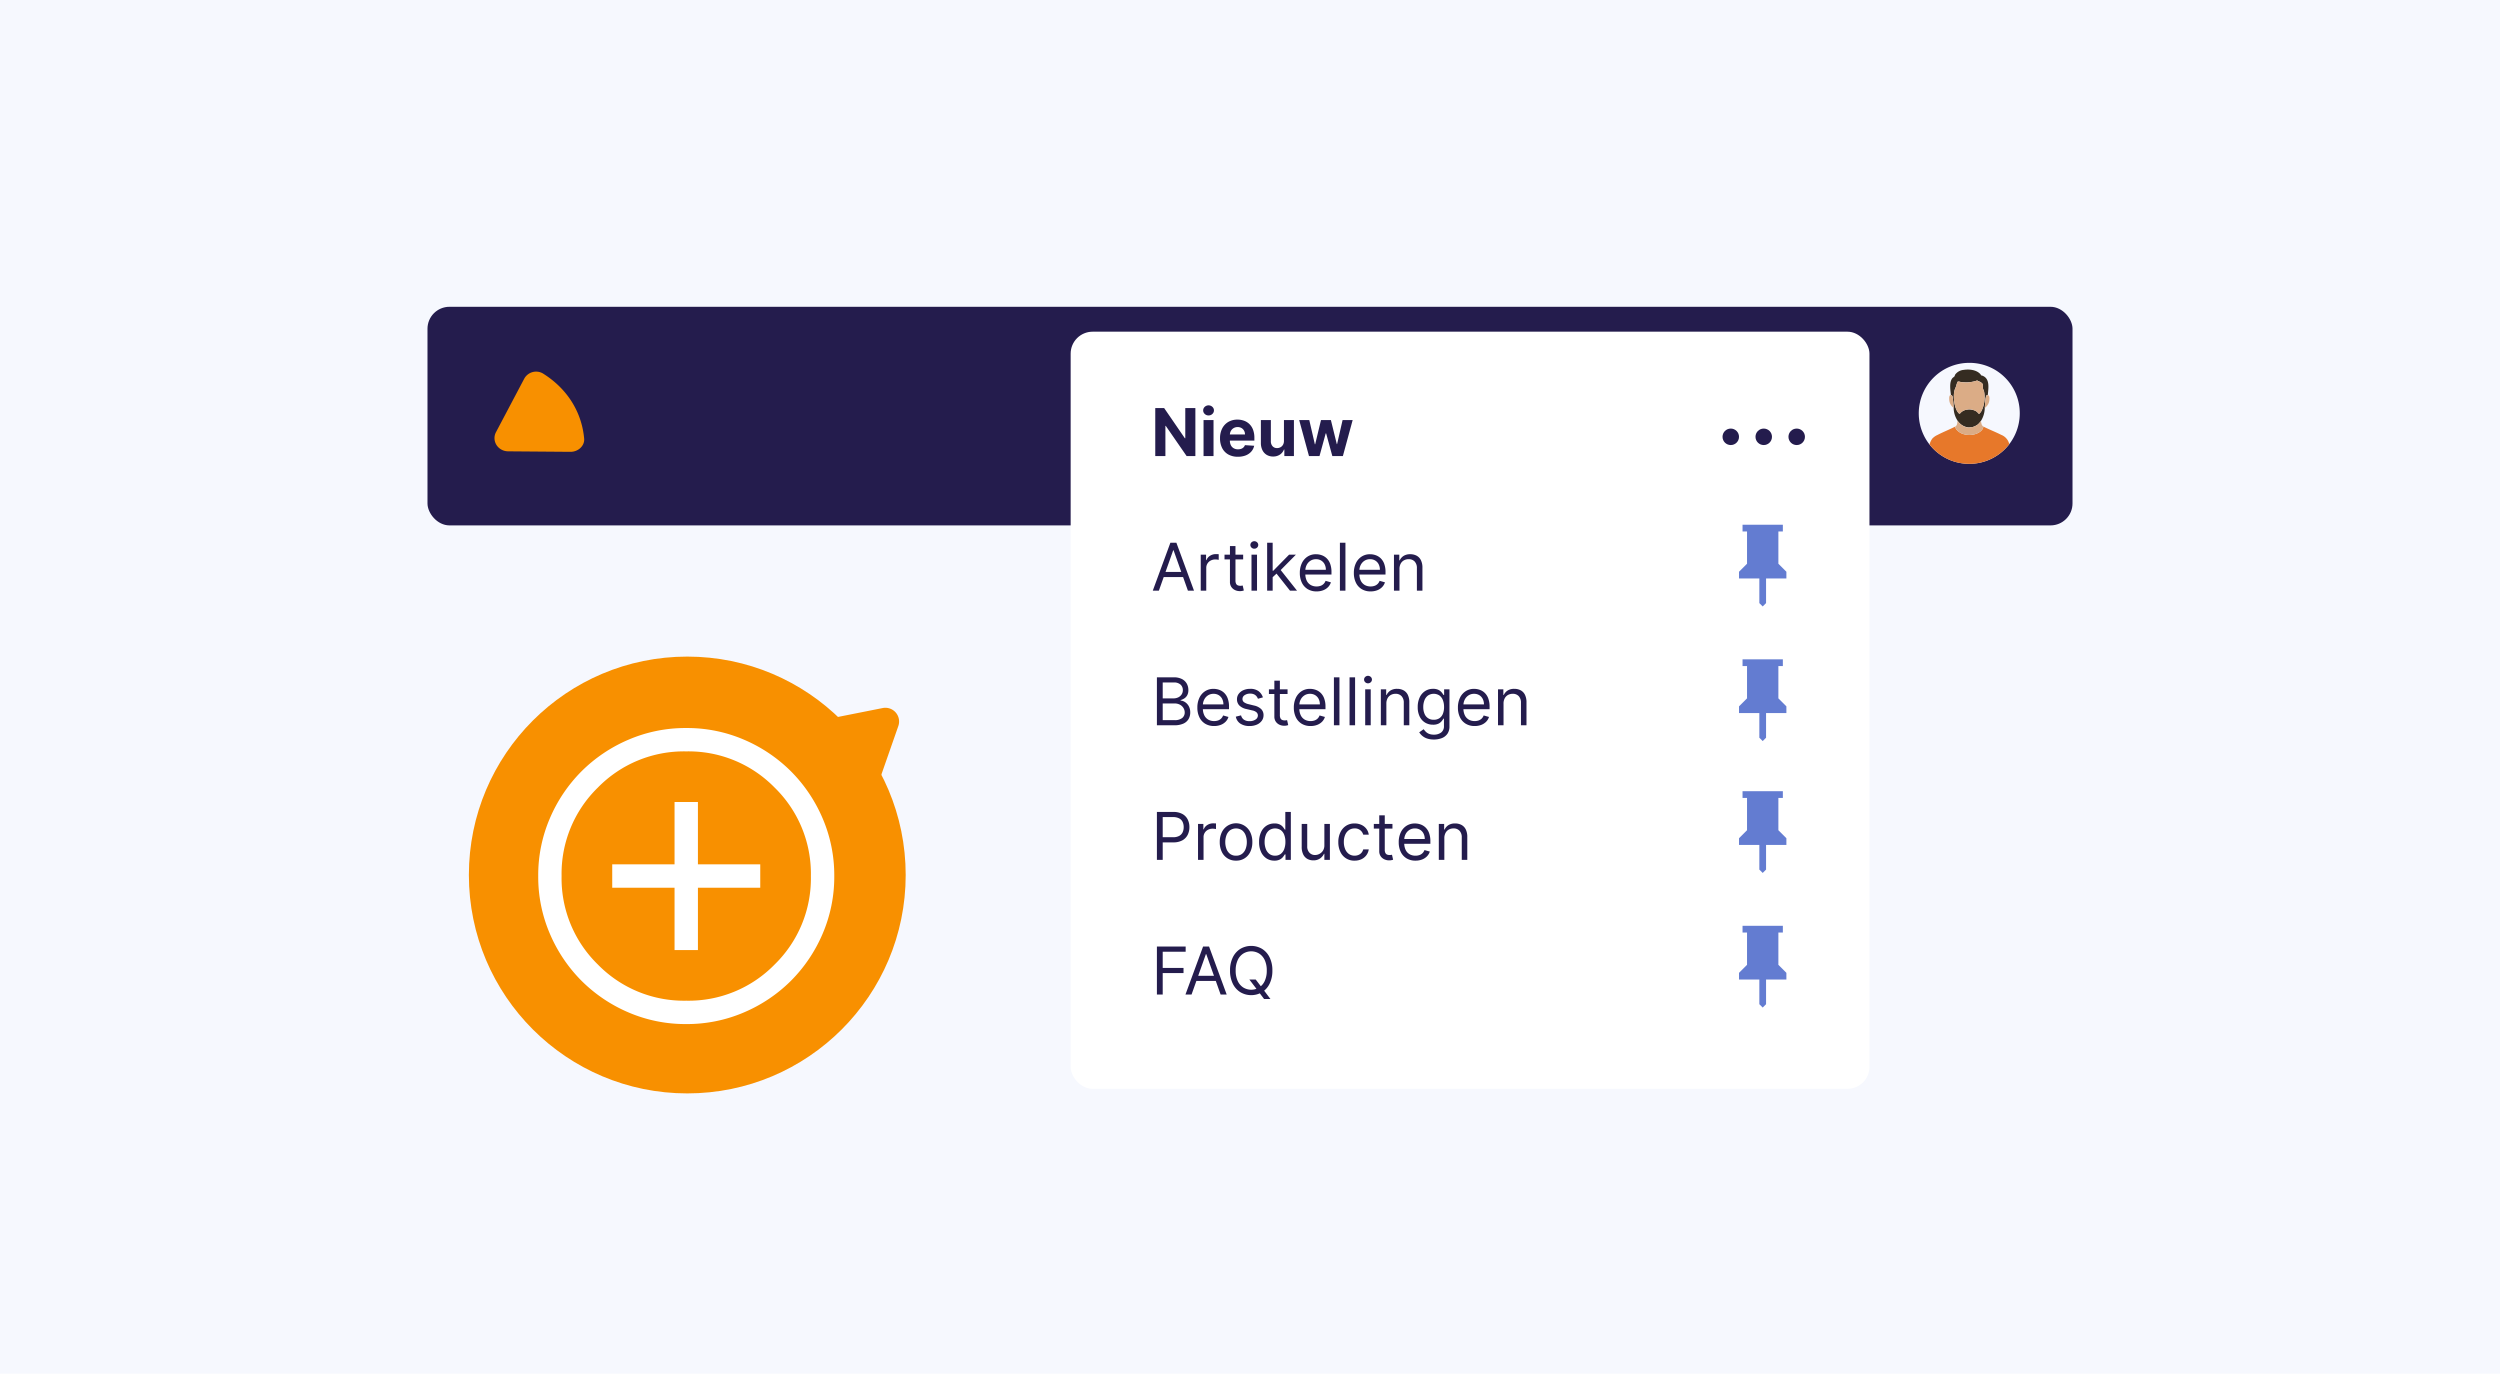 <svg xmlns="http://www.w3.org/2000/svg" xmlns:xlink="http://www.w3.org/1999/xlink" width="910" height="500" viewBox="0 0 910 500">
  <defs>
    <clipPath id="clip-path">
      <rect id="Rectangle_4" data-name="Rectangle 4" width="36.763" height="36.764" fill="none"/>
    </clipPath>
  </defs>
  <g id="Group_12" data-name="Group 12" transform="translate(-426 2695)">
    <g id="Group_10" data-name="Group 10" transform="translate(-455 -1306)">
      <g id="Group_7" data-name="Group 7" transform="translate(-27 -798)">
        <rect id="Rectangle_2" data-name="Rectangle 2" width="910" height="500" transform="translate(908 -591)" fill="#f6f8fe"/>
        <g id="Group_9300" data-name="Group 9300" transform="translate(1063.605 -479.328)">
          <g id="Group_3" data-name="Group 3" transform="translate(0 0)">
            <rect id="Rectangle_18638" data-name="Rectangle 18638" width="598.791" height="79.574" rx="8" fill="#241c4d"/>
          </g>
        </g>
        <g id="Group_9300-2" data-name="Group 9300" transform="translate(1297.719 -470.264)">
          <g id="Group_3-2" data-name="Group 3" transform="translate(0 0)">
            <rect id="Rectangle_18638-2" data-name="Rectangle 18638" width="290.766" height="275.592" rx="8" fill="#fff"/>
          </g>
        </g>
        <path id="logo_4_" data-name="logo (4)" d="M17.6.677C26.517,6.236,31.761,14.74,32.637,24.386c.244,2.669-2.206,4.853-4.99,4.833l-22.7-.185a5.133,5.133,0,0,1-2.419-.625,4.9,4.9,0,0,1-1.8-1.679,4.644,4.644,0,0,1-.187-4.665L10.78,2.681A4.918,4.918,0,0,1,17.6.677Z" transform="translate(1087.995 -455.752)" fill="#f89000"/>
        <g id="Group_5" data-name="Group 5" transform="translate(1606.43 -458.923)">
          <g id="Group_4" data-name="Group 4" clip-path="url(#clip-path)">
            <path id="Path_2" data-name="Path 2" d="M36.763,18.382A18.382,18.382,0,1,1,18.381,0,18.3,18.3,0,0,1,36.763,18.382" fill="#f6f8fe"/>
            <path id="Path_3" data-name="Path 3" d="M127.885,592.023a18.383,18.383,0,0,1-29.035.128A6.581,6.581,0,0,1,99.869,590a5.8,5.8,0,0,1,1.832-1.3c2.116-1.108,4.4-1.982,6.522-3.081a1.125,1.125,0,0,0,.01.247c.217,1,1.51,1.924,2.407,2.306a7.368,7.368,0,0,0,5.451-.012c1.056-.45,2.275-1.287,2.349-2.541,2.138,1.085,4.4,1.948,6.535,3.029a4.782,4.782,0,0,1,2.909,3.375" transform="translate(-94.936 -562.43)" fill="#e7782a"/>
            <path id="Path_4" data-name="Path 4" d="M289.224,71.131c-.194-1.748-.642-4.446.42-5.976.268-.386.667-.552.865-.8.085-.106.182-.493.279-.672a4.277,4.277,0,0,1,3.1-1.7c2.024-.316,4.621-.032,6.049,1.543.08.088.287.449.329.473.083.048.2.026.291.056,3.008,1.017,2.3,4.6,2.1,7.07-.6-.111-.722.629-.792,1.069-.182,1.139-.2,2.469-.317,3.643a9.244,9.244,0,0,1-1.386,4.712,6.919,6.919,0,0,1-.515.673c-.088-.021-.093.05-.119.119-.024.026-.053.053-.079.079-.13.133-.275.254-.4.4a5.689,5.689,0,0,1-2.376,1.069c-.337-.037-.679.05-1.009.039a5.451,5.451,0,0,1-2.4-.831,5.391,5.391,0,0,1-.634-.475.9.9,0,0,0-.238-.238c-.014-.012-.026-.027-.04-.04l-.277-.277c-.087-.1-.255-.333-.356-.475a8.7,8.7,0,0,1-1.5-4.792,34.958,34.958,0,0,0-.368-4.008c-.068-.3-.274-.662-.622-.665m6.455-4.633a15.809,15.809,0,0,1-2.97-.119,2.458,2.458,0,0,0-.99-.139,5.115,5.115,0,0,0-.553,1.546c-.183.542-.46,1.049-.615,1.6-.606,2.164-.16,6.263,1.247,8.078.159.2.412.611.728.431.1-.057.079-.125.1-.154a4.04,4.04,0,0,1,2.732-1.307,5.007,5.007,0,0,1,1.584.079,3.954,3.954,0,0,1,1.781.773c.161.144.554.716.764.686s.739-.815.853-1.01a11.267,11.267,0,0,0,.937-7.141,10.185,10.185,0,0,1-.405-1.139c-.131-.957.313-1.489-.684-2.108,0-.093-.055-.1-.117-.14a8.253,8.253,0,0,0-1.031-.414c-.094-.064-.118-.184-.282-.178a10.977,10.977,0,0,1-3.084.654" transform="translate(-277.52 -59.425)" fill="#352c21"/>
            <path id="Path_5" data-name="Path 5" d="M345.727,535.679c-.074,1.254-1.293,2.091-2.349,2.541a7.37,7.37,0,0,1-5.451.012c-.9-.381-2.19-1.311-2.407-2.306a1.137,1.137,0,0,1-.009-.247c.761-.451.674-1.218.833-1.96.023-.108.015-.016.078-.06.1.142.269.374.356.475a3.711,3.711,0,0,0,.277.277c.013.013.026.027.04.04,0,.092.157.171.238.238a5.384,5.384,0,0,0,.634.475l.664.425a4.44,4.44,0,0,0,2.742.367,5.69,5.69,0,0,0,2.376-1.069c.141-.1.346-.221.4-.4.026-.026.055-.053.079-.079s.074-.068.119-.119a6.922,6.922,0,0,0,.515-.673c.117.736.171,1.626.871,2.059" transform="translate(-322.222 -512.489)" fill="#dbac86"/>
            <path id="Path_6" data-name="Path 6" d="M606.56,301.05c.121-1.174.135-2.5.317-3.643.112.023.075-.055.091-.125.069-.3.13-.845.488-.9.808-.132.848.931.806,1.483a3.991,3.991,0,0,1-1.7,3.189" transform="translate(-582.54 -284.631)" fill="#dbac86"/>
            <path id="Path_7" data-name="Path 7" d="M279.907,295.62c.349,0,.554.363.622.665a34.965,34.965,0,0,1,.368,4.008,3.96,3.96,0,0,1-1.623-3.109c-.034-.45-.047-1.569.633-1.563" transform="translate(-268.203 -283.913)" fill="#dbac86"/>
            <path id="Path_8" data-name="Path 8" d="M327.788,162.763a10.975,10.975,0,0,0,3.084-.654c.163-.006.187.114.282.178.346.234.76.313,1.148.554,1,.619.553,1.151.683,2.108a10.191,10.191,0,0,0,.405,1.139,11.267,11.267,0,0,1-.937,7.141c-.114.2-.654.982-.853,1.01s-.6-.542-.764-.686a3.954,3.954,0,0,0-1.781-.773c.036-.081-.229-.148-.256-.152a8.638,8.638,0,0,0-1.191-.006c-.076,0-.159-.04-.137.079a4.039,4.039,0,0,0-2.732,1.307c-.321.357-.593-.04-.832-.277-1.407-1.815-1.854-5.914-1.247-8.078.155-.553.432-1.061.615-1.6a5.117,5.117,0,0,1,.553-1.546,2.457,2.457,0,0,1,.99.139c.009.008-.008.072,0,.079a1.667,1.667,0,0,1,.167-.029,20.182,20.182,0,0,0,2.666.148c.076,0,.159.04.137-.079" transform="translate(-309.629 -155.69)" fill="#dbac86"/>
          </g>
        </g>
      </g>
      <path id="arrow_forward_ios_24dp_E8EAED_FILL0_wght300_GRAD0_opsz24" d="M264.932-851.427l-1.082-1.082,6.279-6.279-6.279-6.279,1.082-1.082,7.361,7.361Z" transform="translate(538.34 -1502.481) rotate(90)" fill="#fff"/>
      <path id="Path_14" data-name="Path 14" d="M2.83,23H.614L7.023,5.545H9.2L15.614,23H13.4L8.182,8.307H8.045Zm.818-6.818H12.58v1.875H3.648ZM18.068,23V9.909h1.943v1.977h.136a3.144,3.144,0,0,1,1.3-1.577A3.813,3.813,0,0,1,23.557,9.7q.222,0,.554.009t.5.026v2.045q-.1-.026-.464-.081a5.044,5.044,0,0,0-.763-.055,3.567,3.567,0,0,0-1.7.4,3.024,3.024,0,0,0-1.176,1.091,2.94,2.94,0,0,0-.43,1.581V23ZM33.511,9.909v1.7H26.727v-1.7ZM28.7,6.773h2.011V19.25a2.546,2.546,0,0,0,.251,1.274,1.234,1.234,0,0,0,.648.563,2.492,2.492,0,0,0,.839.141A3.176,3.176,0,0,0,33,21.189q.213-.038.341-.064l.409,1.807a4.185,4.185,0,0,1-1.5.239,4.02,4.02,0,0,1-1.666-.366,3.282,3.282,0,0,1-1.347-1.116A3.188,3.188,0,0,1,28.7,19.8ZM36.545,23V9.909h2.011V23ZM37.568,7.727a1.415,1.415,0,0,1-1.01-.4,1.31,1.31,0,0,1,0-1.926,1.473,1.473,0,0,1,2.02,0,1.31,1.31,0,0,1,0,1.926A1.415,1.415,0,0,1,37.568,7.727Zm6.545,10.5-.034-2.489h.409l5.727-5.83H52.7l-6.1,6.17h-.17ZM42.239,23V5.545H44.25V23Zm8.318,0-5.114-6.477,1.432-1.4L53.114,23Zm9.682.273a6.111,6.111,0,0,1-3.26-.839,5.536,5.536,0,0,1-2.105-2.352,7.955,7.955,0,0,1-.737-3.524,8.122,8.122,0,0,1,.737-3.55,5.777,5.777,0,0,1,2.063-2.4,5.539,5.539,0,0,1,3.1-.865,6.206,6.206,0,0,1,2.02.341,5.032,5.032,0,0,1,1.815,1.1,5.341,5.341,0,0,1,1.3,2.016,8.574,8.574,0,0,1,.486,3.085v.852H55.568V15.4h8.045a4.327,4.327,0,0,0-.439-1.977,3.379,3.379,0,0,0-1.244-1.372,3.506,3.506,0,0,0-1.9-.5,3.609,3.609,0,0,0-2.075.592,3.944,3.944,0,0,0-1.342,1.538,4.507,4.507,0,0,0-.469,2.028v1.159a5.551,5.551,0,0,0,.516,2.51,3.63,3.63,0,0,0,1.436,1.56,4.194,4.194,0,0,0,2.139.533,4.315,4.315,0,0,0,1.436-.226,3,3,0,0,0,1.112-.682,3.057,3.057,0,0,0,.724-1.138l1.943.545A4.274,4.274,0,0,1,64.423,21.7a4.951,4.951,0,0,1-1.79,1.159A6.576,6.576,0,0,1,60.239,23.273Zm10.5-17.727V23H68.727V5.545Zm9.17,17.727a6.111,6.111,0,0,1-3.26-.839,5.536,5.536,0,0,1-2.105-2.352,7.955,7.955,0,0,1-.737-3.524,8.122,8.122,0,0,1,.737-3.55,5.777,5.777,0,0,1,2.063-2.4,5.539,5.539,0,0,1,3.1-.865,6.206,6.206,0,0,1,2.02.341,5.032,5.032,0,0,1,1.815,1.1,5.341,5.341,0,0,1,1.3,2.016,8.574,8.574,0,0,1,.486,3.085v.852H75.239V15.4h8.045a4.327,4.327,0,0,0-.439-1.977A3.379,3.379,0,0,0,81.6,12.048a3.507,3.507,0,0,0-1.9-.5,3.609,3.609,0,0,0-2.075.592,3.944,3.944,0,0,0-1.342,1.538,4.507,4.507,0,0,0-.469,2.028v1.159a5.551,5.551,0,0,0,.516,2.51,3.63,3.63,0,0,0,1.436,1.56,4.194,4.194,0,0,0,2.139.533,4.315,4.315,0,0,0,1.436-.226,3,3,0,0,0,1.112-.682,3.057,3.057,0,0,0,.724-1.138l1.943.545A4.275,4.275,0,0,1,84.094,21.7a4.951,4.951,0,0,1-1.79,1.159A6.576,6.576,0,0,1,79.909,23.273Zm10.5-8.148V23H88.4V9.909h1.943v2.045h.17a3.766,3.766,0,0,1,1.4-1.607,4.368,4.368,0,0,1,2.42-.609,4.8,4.8,0,0,1,2.327.541,3.7,3.7,0,0,1,1.551,1.636,6.106,6.106,0,0,1,.554,2.766V23H96.75V14.818a3.409,3.409,0,0,0-.8-2.408,2.849,2.849,0,0,0-2.2-.865,3.486,3.486,0,0,0-1.717.418,2.98,2.98,0,0,0-1.189,1.219A4.025,4.025,0,0,0,90.409,15.125Z" transform="translate(1300 -1197)" fill="#241c4d"/>
      <path id="Path_15" data-name="Path 15" d="M16.116,5.545V23H12.929L5.335,12.014H5.207V23H1.517V5.545H4.756L12.29,16.523h.153V5.545ZM19.091,23V9.909h3.631V23ZM20.915,8.222A1.949,1.949,0,0,1,19.53,7.68a1.746,1.746,0,0,1,0-2.591,2.043,2.043,0,0,1,2.77,0,1.746,1.746,0,0,1,0,2.591A1.949,1.949,0,0,1,20.915,8.222Zm10.67,15.034a6.941,6.941,0,0,1-3.473-.822A5.563,5.563,0,0,1,25.875,20.1a7.692,7.692,0,0,1-.784-3.584,7.653,7.653,0,0,1,.784-3.545,5.787,5.787,0,0,1,2.212-2.378,6.419,6.419,0,0,1,3.354-.852,6.928,6.928,0,0,1,2.416.413,5.446,5.446,0,0,1,1.96,1.24,5.649,5.649,0,0,1,1.308,2.075,8.289,8.289,0,0,1,.469,2.919v1H26.54v-2.25h7.636a2.781,2.781,0,0,0-.341-1.389,2.481,2.481,0,0,0-.942-.95,2.748,2.748,0,0,0-1.393-.345,2.8,2.8,0,0,0-1.462.379,2.72,2.72,0,0,0-.993,1.014,2.889,2.889,0,0,0-.366,1.411v2.139a3.641,3.641,0,0,0,.362,1.679,2.593,2.593,0,0,0,1.027,1.091,3.1,3.1,0,0,0,1.577.384,3.433,3.433,0,0,0,1.108-.17,2.3,2.3,0,0,0,.861-.511,2.223,2.223,0,0,0,.545-.835l3.358.222a4.577,4.577,0,0,1-1.044,2.109,5.245,5.245,0,0,1-2.028,1.4A7.623,7.623,0,0,1,31.585,23.256Zm16.773-5.83V9.909h3.631V23H48.5V20.622h-.136a3.873,3.873,0,0,1-1.47,1.849,4.341,4.341,0,0,1-2.5.7,4.412,4.412,0,0,1-2.31-.6,4.074,4.074,0,0,1-1.555-1.7,5.83,5.83,0,0,1-.567-2.634V9.909h3.631V17.6a2.648,2.648,0,0,0,.622,1.832,2.117,2.117,0,0,0,1.645.673,2.582,2.582,0,0,0,1.227-.3,2.34,2.34,0,0,0,.925-.9A2.792,2.792,0,0,0,48.358,17.426ZM57.469,23,53.906,9.909H57.58l2.028,8.8h.119l2.114-8.8h3.605l2.148,8.744H67.7L69.7,9.909h3.665L69.81,23H65.966l-2.25-8.233h-.162L61.3,23Z" transform="translate(1300 -1246)" fill="#241c4d"/>
      <path id="Path_16" data-name="Path 16" d="M2.114,23V5.545h6.1a6.4,6.4,0,0,1,3.009.626,4.173,4.173,0,0,1,1.764,1.679,4.752,4.752,0,0,1,.58,2.331,3.88,3.88,0,0,1-.4,1.858,3.165,3.165,0,0,1-1.04,1.159,4.79,4.79,0,0,1-1.393.631V14a3.419,3.419,0,0,1,1.611.563A4.083,4.083,0,0,1,13.7,16.028a4.64,4.64,0,0,1,.545,2.335,4.688,4.688,0,0,1-.6,2.361,4.121,4.121,0,0,1-1.884,1.662A7.822,7.822,0,0,1,8.42,23Zm2.114-1.875H8.42a4.305,4.305,0,0,0,2.945-.805,2.562,2.562,0,0,0,.874-1.956,3.136,3.136,0,0,0-.452-1.641,3.309,3.309,0,0,0-1.287-1.21,4.066,4.066,0,0,0-1.977-.456h-4.3Zm0-7.909h3.92a3.9,3.9,0,0,0,1.726-.375A3.047,3.047,0,0,0,11.1,11.784a2.814,2.814,0,0,0,.456-1.6,2.67,2.67,0,0,0-.8-1.956,3.462,3.462,0,0,0-2.54-.805H4.227ZM22.943,23.273a6.111,6.111,0,0,1-3.26-.839,5.536,5.536,0,0,1-2.105-2.352,7.955,7.955,0,0,1-.737-3.524,8.122,8.122,0,0,1,.737-3.55,5.777,5.777,0,0,1,2.063-2.4,5.539,5.539,0,0,1,3.1-.865,6.206,6.206,0,0,1,2.02.341,5.032,5.032,0,0,1,1.815,1.1,5.341,5.341,0,0,1,1.3,2.016,8.574,8.574,0,0,1,.486,3.085v.852H18.273V15.4h8.045a4.327,4.327,0,0,0-.439-1.977,3.379,3.379,0,0,0-1.244-1.372,3.506,3.506,0,0,0-1.9-.5,3.609,3.609,0,0,0-2.075.592,3.944,3.944,0,0,0-1.342,1.538,4.507,4.507,0,0,0-.469,2.028v1.159a5.551,5.551,0,0,0,.516,2.51,3.63,3.63,0,0,0,1.436,1.56,4.194,4.194,0,0,0,2.139.533,4.315,4.315,0,0,0,1.436-.226,3,3,0,0,0,1.112-.682,3.057,3.057,0,0,0,.724-1.138l1.943.545A4.274,4.274,0,0,1,27.128,21.7a4.952,4.952,0,0,1-1.79,1.159A6.576,6.576,0,0,1,22.943,23.273ZM40.7,12.841l-1.807.511a3.49,3.49,0,0,0-.5-.882,2.5,2.5,0,0,0-.891-.712,3.219,3.219,0,0,0-1.44-.281,3.439,3.439,0,0,0-2,.55,1.64,1.64,0,0,0-.8,1.393,1.433,1.433,0,0,0,.545,1.185,4.556,4.556,0,0,0,1.7.724l1.943.477a5.387,5.387,0,0,1,2.616,1.3,3.064,3.064,0,0,1,.861,2.246,3.338,3.338,0,0,1-.643,2.011,4.327,4.327,0,0,1-1.794,1.4,6.537,6.537,0,0,1-2.676.511,5.885,5.885,0,0,1-3.315-.869,3.855,3.855,0,0,1-1.662-2.54l1.909-.477A2.646,2.646,0,0,0,33.8,20.972a3.442,3.442,0,0,0,2,.528,3.743,3.743,0,0,0,2.237-.6,1.75,1.75,0,0,0,.831-1.445,1.536,1.536,0,0,0-.477-1.146,3.071,3.071,0,0,0-1.466-.695L34.739,17.1A5.156,5.156,0,0,1,32.1,15.777a3.175,3.175,0,0,1-.839-2.254,3.223,3.223,0,0,1,.626-1.96A4.2,4.2,0,0,1,33.6,10.224a5.985,5.985,0,0,1,2.467-.486,4.911,4.911,0,0,1,3.055.852A4.6,4.6,0,0,1,40.7,12.841ZM49.67,9.909v1.7H42.886v-1.7ZM44.864,6.773h2.011V19.25a2.546,2.546,0,0,0,.251,1.274,1.234,1.234,0,0,0,.648.563,2.492,2.492,0,0,0,.839.141,3.176,3.176,0,0,0,.545-.038q.213-.038.341-.064l.409,1.807a4.185,4.185,0,0,1-1.5.239,4.02,4.02,0,0,1-1.666-.366A3.282,3.282,0,0,1,45.4,21.688a3.188,3.188,0,0,1-.533-1.892Zm13.193,16.5a6.111,6.111,0,0,1-3.26-.839,5.536,5.536,0,0,1-2.105-2.352,7.955,7.955,0,0,1-.737-3.524,8.122,8.122,0,0,1,.737-3.55,5.777,5.777,0,0,1,2.063-2.4,5.539,5.539,0,0,1,3.1-.865,6.206,6.206,0,0,1,2.02.341,5.032,5.032,0,0,1,1.815,1.1,5.341,5.341,0,0,1,1.3,2.016,8.574,8.574,0,0,1,.486,3.085v.852H53.386V15.4h8.045a4.327,4.327,0,0,0-.439-1.977,3.379,3.379,0,0,0-1.244-1.372,3.507,3.507,0,0,0-1.9-.5,3.609,3.609,0,0,0-2.075.592,3.944,3.944,0,0,0-1.342,1.538,4.507,4.507,0,0,0-.469,2.028v1.159a5.551,5.551,0,0,0,.516,2.51,3.63,3.63,0,0,0,1.436,1.56,4.194,4.194,0,0,0,2.139.533,4.315,4.315,0,0,0,1.436-.226,3,3,0,0,0,1.112-.682,3.057,3.057,0,0,0,.724-1.138l1.943.545A4.274,4.274,0,0,1,62.241,21.7a4.952,4.952,0,0,1-1.79,1.159A6.576,6.576,0,0,1,58.057,23.273Zm10.5-17.727V23H66.545V5.545Zm5.693,0V23H72.239V5.545ZM77.932,23V9.909h2.011V23ZM78.955,7.727a1.415,1.415,0,0,1-1.01-.4,1.31,1.31,0,0,1,0-1.926,1.473,1.473,0,0,1,2.02,0,1.31,1.31,0,0,1,0,1.926A1.415,1.415,0,0,1,78.955,7.727Zm6.682,7.4V23H83.625V9.909h1.943v2.045h.17a3.766,3.766,0,0,1,1.4-1.607,4.368,4.368,0,0,1,2.42-.609,4.8,4.8,0,0,1,2.327.541,3.7,3.7,0,0,1,1.551,1.636,6.106,6.106,0,0,1,.554,2.766V23H91.977V14.818a3.409,3.409,0,0,0-.8-2.408,2.849,2.849,0,0,0-2.2-.865,3.486,3.486,0,0,0-1.717.418,2.98,2.98,0,0,0-1.189,1.219A4.025,4.025,0,0,0,85.636,15.125Zm17.318,13.057a7.537,7.537,0,0,1-2.506-.371A5.27,5.27,0,0,1,97.6,25.557l1.6-1.125q.273.358.69.822a3.576,3.576,0,0,0,1.146.81,4.5,4.5,0,0,0,1.913.345,4.266,4.266,0,0,0,2.616-.767,2.8,2.8,0,0,0,1.031-2.4V20.58h-.17q-.222.358-.626.882a3.564,3.564,0,0,1-1.159.929,4.317,4.317,0,0,1-2.033.4,5.44,5.44,0,0,1-2.842-.75,5.225,5.225,0,0,1-1.986-2.182,7.6,7.6,0,0,1-.729-3.477,8.126,8.126,0,0,1,.707-3.507,5.494,5.494,0,0,1,1.969-2.318,5.216,5.216,0,0,1,2.915-.822,4.17,4.17,0,0,1,2.033.422,3.687,3.687,0,0,1,1.159.955q.4.533.626.874h.2V9.909h1.943V23.375a4.6,4.6,0,0,1-.763,2.749,4.433,4.433,0,0,1-2.045,1.56A7.81,7.81,0,0,1,102.955,28.182Zm-.068-7.193a3.619,3.619,0,0,0,2.045-.554,3.444,3.444,0,0,0,1.27-1.594,6.436,6.436,0,0,0,.435-2.489,6.784,6.784,0,0,0-.426-2.5,3.747,3.747,0,0,0-1.261-1.7,3.794,3.794,0,0,0-4.189.034,3.9,3.9,0,0,0-1.27,1.739,6.661,6.661,0,0,0-.422,2.42,6.278,6.278,0,0,0,.43,2.408,3.424,3.424,0,0,0,3.388,2.229Zm14.9,2.284a6.111,6.111,0,0,1-3.26-.839,5.536,5.536,0,0,1-2.105-2.352,7.955,7.955,0,0,1-.737-3.524,8.122,8.122,0,0,1,.737-3.55,5.777,5.777,0,0,1,2.063-2.4,5.539,5.539,0,0,1,3.1-.865,6.206,6.206,0,0,1,2.02.341,5.032,5.032,0,0,1,1.815,1.1,5.341,5.341,0,0,1,1.3,2.016,8.574,8.574,0,0,1,.486,3.085v.852H113.114V15.4h8.045a4.327,4.327,0,0,0-.439-1.977,3.379,3.379,0,0,0-1.244-1.372,3.507,3.507,0,0,0-1.9-.5,3.609,3.609,0,0,0-2.075.592,3.944,3.944,0,0,0-1.342,1.538,4.507,4.507,0,0,0-.469,2.028v1.159a5.551,5.551,0,0,0,.516,2.51,3.63,3.63,0,0,0,1.436,1.56,4.194,4.194,0,0,0,2.139.533,4.315,4.315,0,0,0,1.436-.226,3,3,0,0,0,1.112-.682,3.057,3.057,0,0,0,.724-1.138l1.943.545a4.275,4.275,0,0,1-1.031,1.734,4.951,4.951,0,0,1-1.79,1.159A6.576,6.576,0,0,1,117.784,23.273Zm10.5-8.148V23h-2.011V9.909h1.943v2.045h.17a3.766,3.766,0,0,1,1.4-1.607,4.368,4.368,0,0,1,2.42-.609,4.8,4.8,0,0,1,2.327.541,3.7,3.7,0,0,1,1.551,1.636,6.106,6.106,0,0,1,.554,2.766V23h-2.011V14.818a3.409,3.409,0,0,0-.8-2.408,2.849,2.849,0,0,0-2.2-.865,3.486,3.486,0,0,0-1.717.418,2.98,2.98,0,0,0-1.189,1.219A4.025,4.025,0,0,0,128.284,15.125Z" transform="translate(1300 -1148)" fill="#241c4d"/>
      <path id="Path_17" data-name="Path 17" d="M2.114,23V5.545h5.9a6.8,6.8,0,0,1,3.362.737,4.671,4.671,0,0,1,1.939,1.99,6.129,6.129,0,0,1,.631,2.8,6.216,6.216,0,0,1-.626,2.8,4.689,4.689,0,0,1-1.93,2.007,6.671,6.671,0,0,1-3.341.746H3.818V14.75H7.977a4.546,4.546,0,0,0,2.259-.486,2.917,2.917,0,0,0,1.24-1.317,4.393,4.393,0,0,0,.388-1.879,4.364,4.364,0,0,0-.388-1.875,2.843,2.843,0,0,0-1.249-1.3A4.741,4.741,0,0,0,7.943,7.42H4.227V23ZM17.08,23V9.909h1.943v1.977h.136a3.144,3.144,0,0,1,1.3-1.577A3.813,3.813,0,0,1,22.568,9.7q.222,0,.554.009t.5.026v2.045q-.1-.026-.464-.081a5.044,5.044,0,0,0-.763-.055,3.567,3.567,0,0,0-1.7.4,3.024,3.024,0,0,0-1.176,1.091,2.94,2.94,0,0,0-.43,1.581V23Zm13.841.273a5.533,5.533,0,0,1-5.186-3.2,7.947,7.947,0,0,1-.746-3.545,8.043,8.043,0,0,1,.746-3.571,5.738,5.738,0,0,1,10.372,0,8.043,8.043,0,0,1,.746,3.571,7.947,7.947,0,0,1-.746,3.545,5.533,5.533,0,0,1-5.186,3.2Zm0-1.807a3.453,3.453,0,0,0,2.216-.69,4.07,4.07,0,0,0,1.287-1.815,6.95,6.95,0,0,0,.418-2.437,7.021,7.021,0,0,0-.418-2.446,4.123,4.123,0,0,0-1.287-1.832,3.862,3.862,0,0,0-4.432,0,4.123,4.123,0,0,0-1.287,1.832A7.021,7.021,0,0,0,27,16.523a6.95,6.95,0,0,0,.418,2.438A4.07,4.07,0,0,0,28.7,20.776,3.453,3.453,0,0,0,30.92,21.466Zm13.943,1.807a5.106,5.106,0,0,1-2.889-.831,5.548,5.548,0,0,1-1.96-2.352,8.473,8.473,0,0,1-.707-3.6,8.4,8.4,0,0,1,.707-3.58,5.5,5.5,0,0,1,1.969-2.344A5.2,5.2,0,0,1,44.9,9.739a4.119,4.119,0,0,1,2.024.422,3.607,3.607,0,0,1,1.142.955q.4.533.618.874h.17V5.545h2.011V23H48.92V20.989h-.239q-.222.358-.631.9a3.668,3.668,0,0,1-1.168.963A4.154,4.154,0,0,1,44.864,23.273Zm.273-1.807a3.281,3.281,0,0,0,2.045-.635,3.92,3.92,0,0,0,1.27-1.764,7.244,7.244,0,0,0,.435-2.612,7.111,7.111,0,0,0-.426-2.57A3.763,3.763,0,0,0,47.2,12.163a3.773,3.773,0,0,0-4.189.034,3.917,3.917,0,0,0-1.27,1.764,6.984,6.984,0,0,0-.422,2.493,7.118,7.118,0,0,0,.43,2.536A4.077,4.077,0,0,0,43.027,20.8,3.3,3.3,0,0,0,45.136,21.466Zm17.932-3.818V9.909H65.08V23H63.068V20.784h-.136A4.264,4.264,0,0,1,61.5,22.476a4.116,4.116,0,0,1-2.455.695,4.346,4.346,0,0,1-2.182-.541,3.727,3.727,0,0,1-1.5-1.636,6.187,6.187,0,0,1-.545-2.766V9.909H56.83v8.182a3.189,3.189,0,0,0,.805,2.284,2.707,2.707,0,0,0,2.058.852,3.45,3.45,0,0,0,1.53-.384,3.364,3.364,0,0,0,1.313-1.176A3.549,3.549,0,0,0,63.068,17.648ZM74.08,23.273a5.478,5.478,0,0,1-5.216-3.264,8.114,8.114,0,0,1-.716-3.486A8.025,8.025,0,0,1,68.885,13,5.788,5.788,0,0,1,70.947,10.6a5.539,5.539,0,0,1,3.1-.865,5.87,5.87,0,0,1,2.489.511,4.765,4.765,0,0,1,1.815,1.432,4.466,4.466,0,0,1,.878,2.148H77.216A3.151,3.151,0,0,0,76.2,12.24a3.089,3.089,0,0,0-2.118-.695,3.531,3.531,0,0,0-2.058.609,3.99,3.99,0,0,0-1.372,1.713,6.329,6.329,0,0,0-.49,2.587,6.676,6.676,0,0,0,.482,2.642A4,4,0,0,0,72,20.844a3.508,3.508,0,0,0,2.075.622,3.592,3.592,0,0,0,1.423-.273,2.936,2.936,0,0,0,1.082-.784,3.005,3.005,0,0,0,.631-1.227h2.011a4.656,4.656,0,0,1-.839,2.084,4.706,4.706,0,0,1-1.764,1.466A5.674,5.674,0,0,1,74.08,23.273ZM87.852,9.909v1.7H81.068v-1.7ZM83.045,6.773h2.011V19.25a2.546,2.546,0,0,0,.251,1.274,1.234,1.234,0,0,0,.648.563,2.492,2.492,0,0,0,.839.141,3.176,3.176,0,0,0,.545-.038q.213-.038.341-.064l.409,1.807a4.185,4.185,0,0,1-1.5.239,4.02,4.02,0,0,1-1.666-.366,3.282,3.282,0,0,1-1.347-1.116,3.188,3.188,0,0,1-.533-1.892Zm13.193,16.5a6.111,6.111,0,0,1-3.26-.839,5.536,5.536,0,0,1-2.105-2.352,7.955,7.955,0,0,1-.737-3.524,8.122,8.122,0,0,1,.737-3.55,5.777,5.777,0,0,1,2.063-2.4,5.539,5.539,0,0,1,3.1-.865,6.206,6.206,0,0,1,2.02.341,5.032,5.032,0,0,1,1.815,1.1,5.341,5.341,0,0,1,1.3,2.016,8.574,8.574,0,0,1,.486,3.085v.852H91.568V15.4h8.045a4.327,4.327,0,0,0-.439-1.977,3.379,3.379,0,0,0-1.244-1.372,3.507,3.507,0,0,0-1.9-.5,3.609,3.609,0,0,0-2.075.592,3.944,3.944,0,0,0-1.342,1.538,4.507,4.507,0,0,0-.469,2.028v1.159a5.551,5.551,0,0,0,.516,2.51,3.63,3.63,0,0,0,1.436,1.56,4.194,4.194,0,0,0,2.139.533,4.315,4.315,0,0,0,1.436-.226,3,3,0,0,0,1.112-.682,3.057,3.057,0,0,0,.724-1.138l1.943.545a4.275,4.275,0,0,1-1.031,1.734,4.951,4.951,0,0,1-1.79,1.159A6.576,6.576,0,0,1,96.239,23.273Zm10.5-8.148V23h-2.011V9.909h1.943v2.045h.17a3.766,3.766,0,0,1,1.4-1.607,4.368,4.368,0,0,1,2.42-.609,4.8,4.8,0,0,1,2.327.541,3.7,3.7,0,0,1,1.551,1.636,6.106,6.106,0,0,1,.554,2.766V23H113.08V14.818a3.409,3.409,0,0,0-.8-2.408,2.849,2.849,0,0,0-2.2-.865,3.486,3.486,0,0,0-1.717.418,2.98,2.98,0,0,0-1.189,1.219A4.025,4.025,0,0,0,106.739,15.125Z" transform="translate(1300 -1099)" fill="#241c4d"/>
      <path id="Path_18" data-name="Path 18" d="M2.114,23V5.545H12.58V7.42H4.227v5.9H11.8v1.875H4.227V23Zm12.614,0H12.511L18.92,5.545H21.1L27.511,23H25.3L20.08,8.307h-.136Zm.818-6.818h8.932v1.875H15.545Zm20.216,1.364H38.08L40.023,20.1l.511.682,2.9,3.852H41.114L39.2,22.08l-.477-.648Zm8.386-3.273a10.635,10.635,0,0,1-1,4.773,7.485,7.485,0,0,1-2.736,3.1,7.775,7.775,0,0,1-7.943,0,7.485,7.485,0,0,1-2.736-3.1,10.635,10.635,0,0,1-1-4.773,10.635,10.635,0,0,1,1-4.773,7.485,7.485,0,0,1,2.736-3.1,7.775,7.775,0,0,1,7.943,0,7.485,7.485,0,0,1,2.736,3.1A10.635,10.635,0,0,1,44.148,14.273Zm-2.045,0a8.743,8.743,0,0,0-.754-3.827,5.533,5.533,0,0,0-2.037-2.361,5.534,5.534,0,0,0-5.736,0,5.533,5.533,0,0,0-2.037,2.361,8.743,8.743,0,0,0-.754,3.827,8.743,8.743,0,0,0,.754,3.827,5.533,5.533,0,0,0,2.037,2.361,5.534,5.534,0,0,0,5.736,0A5.533,5.533,0,0,0,41.348,18.1,8.743,8.743,0,0,0,42.1,14.273Z" transform="translate(1300 -1050)" fill="#241c4d"/>
    </g>
    <g id="Group_13" data-name="Group 13" transform="translate(596.671 -2456)">
      <circle id="Ellipse_1" data-name="Ellipse 1" cx="79.5" cy="79.5" r="79.5" fill="#f89000"/>
      <path id="add_circle_24dp_E8EAED_FILL0_wght300_GRAD0_opsz24" d="M158.134-779.18h-8.507v-22.686H126.94v-8.508h22.686V-833.06h8.507v22.687H180.82v8.508H158.134Zm-4.264,26.94a52.49,52.49,0,0,0,21.015-4.242A54.422,54.422,0,0,0,192-768a54.415,54.415,0,0,0,11.52-17.1,52.442,52.442,0,0,0,4.244-21.009,52.493,52.493,0,0,0-4.242-21.015A54.422,54.422,0,0,0,192-844.236a54.421,54.421,0,0,0-17.1-11.521A52.443,52.443,0,0,0,153.89-860a52.488,52.488,0,0,0-21.015,4.242,54.418,54.418,0,0,0-17.111,11.515,54.416,54.416,0,0,0-11.52,17.1A52.441,52.441,0,0,0,100-806.13a52.49,52.49,0,0,0,4.242,21.015A54.421,54.421,0,0,0,115.757-768a54.417,54.417,0,0,0,17.1,11.521A52.441,52.441,0,0,0,153.87-752.24Zm.01-8.507a43.79,43.79,0,0,1-32.186-13.187,43.79,43.79,0,0,1-13.186-32.186,43.79,43.79,0,0,1,13.186-32.186,43.79,43.79,0,0,1,32.186-13.187,43.79,43.79,0,0,1,32.186,13.187,43.79,43.79,0,0,1,13.186,32.186,43.79,43.79,0,0,1-13.186,32.186A43.79,43.79,0,0,1,153.88-760.747ZM153.88-806.12Z" transform="translate(-74.76 886)" fill="#fff"/>
      <path id="Polygon_1" data-name="Polygon 1" d="M15.659,7.6a5,5,0,0,1,8.682,0L35.725,27.519A5,5,0,0,1,31.384,35H8.616a5,5,0,0,1-4.341-7.481Z" transform="translate(146.086 1.925) rotate(49)" fill="#f89000"/>
    </g>
    <path id="keep_24dp_E8EAED_FILL1_wght300_GRAD0_opsz24" d="M282.79-805.8l2.916,2.916v2.446h-7.4v8.968l-1.223,1.223-1.223-1.223v-8.968h-7.4v-2.446l2.916-2.916v-11.758h-1.631V-820H284.42v2.446H282.79Z" transform="translate(790.54 -1684)" fill="#637cd1"/>
    <path id="keep_24dp_E8EAED_FILL1_wght300_GRAD0_opsz24-2" data-name="keep_24dp_E8EAED_FILL1_wght300_GRAD0_opsz24" d="M282.79-805.8l2.916,2.916v2.446h-7.4v8.968l-1.223,1.223-1.223-1.223v-8.968h-7.4v-2.446l2.916-2.916v-11.758h-1.631V-820H284.42v2.446H282.79Z" transform="translate(790.54 -1635)" fill="#637cd1"/>
    <path id="keep_24dp_E8EAED_FILL1_wght300_GRAD0_opsz24-3" data-name="keep_24dp_E8EAED_FILL1_wght300_GRAD0_opsz24" d="M282.79-805.8l2.916,2.916v2.446h-7.4v8.968l-1.223,1.223-1.223-1.223v-8.968h-7.4v-2.446l2.916-2.916v-11.758h-1.631V-820H284.42v2.446H282.79Z" transform="translate(790.54 -1587)" fill="#637cd1"/>
    <path id="keep_24dp_E8EAED_FILL1_wght300_GRAD0_opsz24-4" data-name="keep_24dp_E8EAED_FILL1_wght300_GRAD0_opsz24" d="M282.79-805.8l2.916,2.916v2.446h-7.4v8.968l-1.223,1.223-1.223-1.223v-8.968h-7.4v-2.446l2.916-2.916v-11.758h-1.631V-820H284.42v2.446H282.79Z" transform="translate(790.54 -1538)" fill="#637cd1"/>
    <g id="Group_11" data-name="Group 11" transform="translate(136)">
      <circle id="Ellipse_2" data-name="Ellipse 2" cx="3" cy="3" r="3" transform="translate(917 -2539)" fill="#241c4d"/>
      <circle id="Ellipse_3" data-name="Ellipse 3" cx="3" cy="3" r="3" transform="translate(929 -2539)" fill="#241c4d"/>
      <circle id="Ellipse_4" data-name="Ellipse 4" cx="3" cy="3" r="3" transform="translate(941 -2539)" fill="#241c4d"/>
    </g>
  </g>
</svg>
